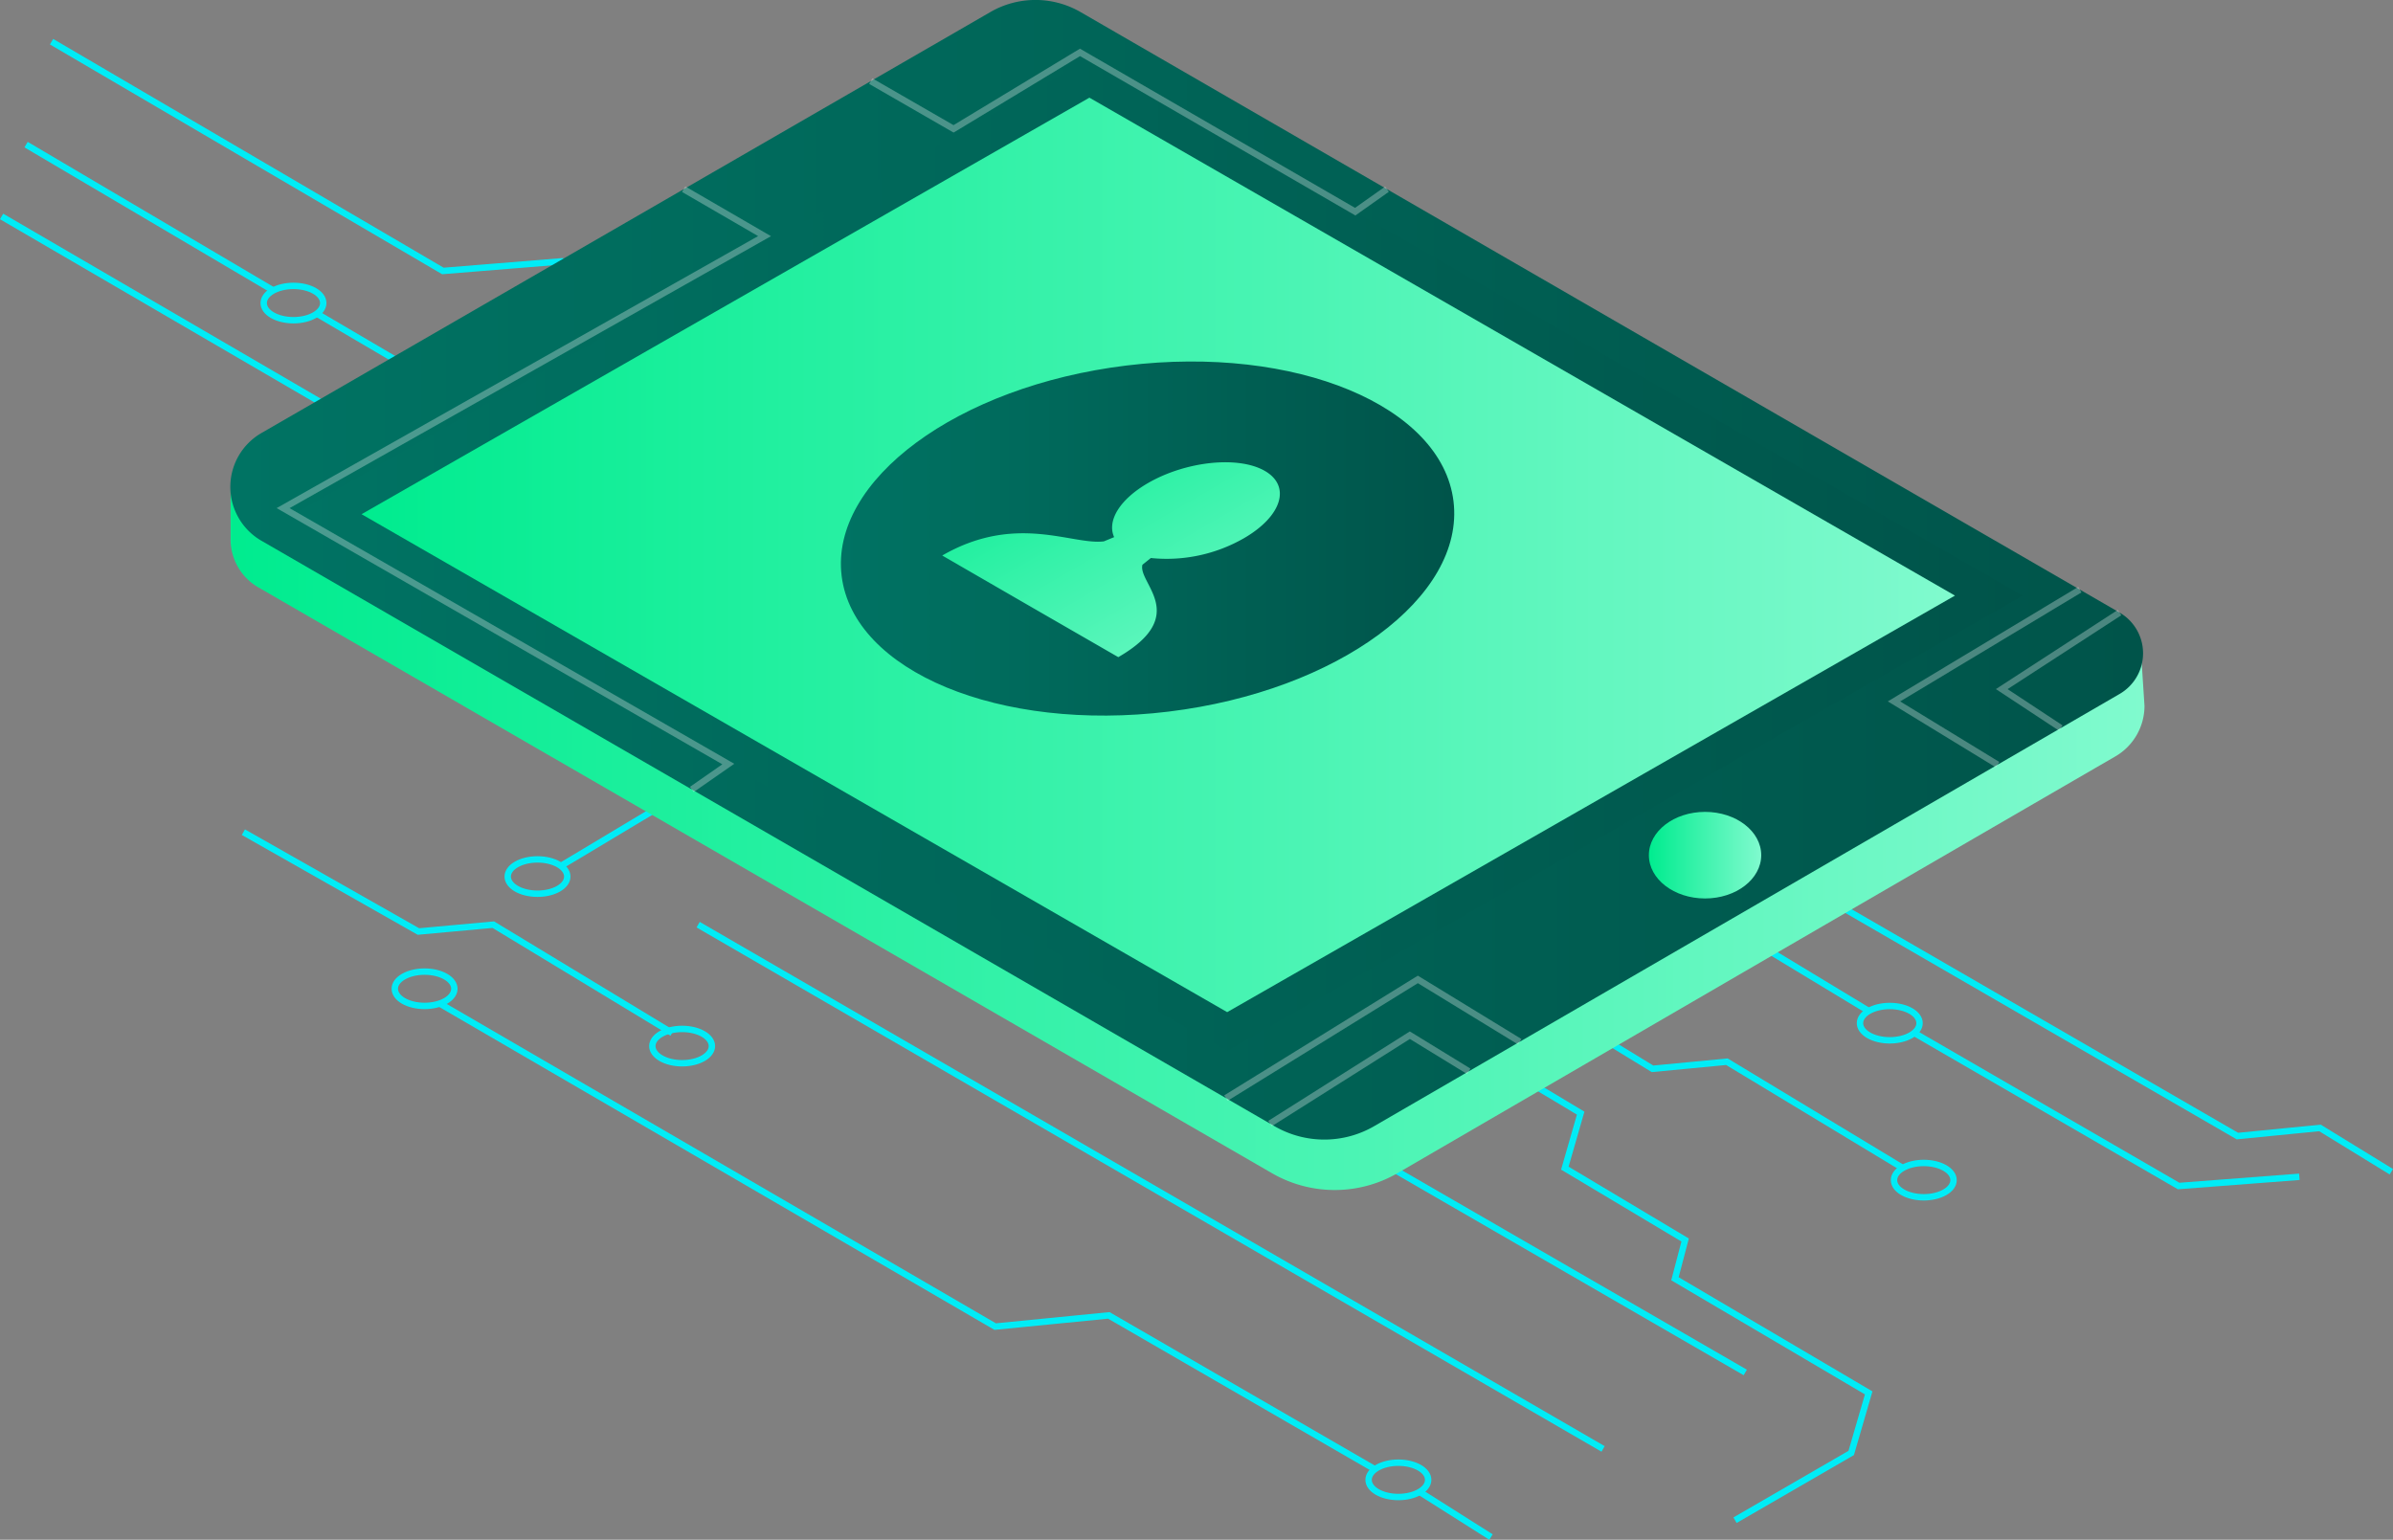 <svg xmlns="http://www.w3.org/2000/svg" xmlns:xlink="http://www.w3.org/1999/xlink" viewBox="0 0 373.62 240.42">
    <rect x="0" y="0" width="373.62" height="240.42" fill="#808080" stroke="none"/>
    <defs>
        <style>
        .home-vac-icon {
            animation: oscilate 3s linear infinite;
        }
        @keyframes oscilate {
            0 {
              transform: translateY(0);
            }
            49% {
              transform: translateY(-5px);
            }
            100% {
              transform: translateY(0px);
            }
        }
        @keyframes light {
            0 {
              opacity: 0.3;
            }
            50% {
              opacity: 1;
            }
            100% {
              opacity: 0.3;
            }
        }
        .cls-1,
        .cls-9 {
            fill: none;
            stroke-miterlimit: 10;
        }

        .cls-1 {
            stroke: #00ecf6;
        }

        .cls-2 {
            fill: url(#Безымянный_градиент_18);
        }

        .cls-3 {
            fill: url(#linear-gradient);
        }

        .cls-4 {
            fill: url(#linear-gradient-2);
        }

        .cls-5 {
            fill: url(#Безымянный_градиент_18-2);
        }

        .cls-6 {
            fill: url(#Безымянный_градиент_18-3);
        }

        .cls-7 {
            fill: url(#linear-gradient-3);
        }

        .cls-8 {
            fill: url(#Безымянный_градиент_18-4);
        }

        .cls-9 {
            stroke: #fcfcfc;
            opacity: 0.3;
            animation: light 3s linear infinite;
        }

        </style>
        <linearGradient id="Безымянный_градиент_18" x1="35.96" y1="97.57" x2="334.78" y2="97.57" gradientUnits="userSpaceOnUse">
            <stop offset="0" stop-color="#00ec8f" />
            <stop offset="1" stop-color="#80face" />
        </linearGradient>
        <linearGradient id="linear-gradient" x1="35.96" y1="88.97" x2="334.59" y2="88.97" gradientUnits="userSpaceOnUse">
            <stop offset="0" stop-color="#007363" />
            <stop offset="1" stop-color="#00544a" />
        </linearGradient>
        <linearGradient id="linear-gradient-2" x1="45.88" y1="86.65" x2="315.8" y2="86.65" xlink:href="#linear-gradient" />
        <linearGradient id="Безымянный_градиент_18-2" x1="56.45" y1="86.65" x2="305.23" y2="86.65" xlink:href="#Безымянный_градиент_18" />
        <linearGradient id="Безымянный_градиент_18-3" x1="257.44" y1="133.53" x2="274.98" y2="133.53" xlink:href="#Безымянный_градиент_18" />
        <linearGradient id="linear-gradient-3" x1="131.29" y1="84.1" x2="227.05" y2="84.1" gradientTransform="translate(11.49 -21.06) rotate(6.95)" xlink:href="#linear-gradient" />
        <linearGradient id="Безымянный_градиент_18-4" x1="170.43" y1="83.78" x2="244.12" y2="83.78" gradientTransform="matrix(0.87, 0.5, -1, 0.58, 83.41, -67.93)" xlink:href="#Безымянный_градиент_18" />
    </defs>
    <title>home-vac</title>
    <g id="Слой_2" data-name="Слой 2">
        <g id="Слой_5" data-name="Слой 5">
            <ellipse class="cls-1" cx="300.36" cy="184.27" rx="4.65" ry="2.68" />
            <ellipse class="cls-1" cx="295.05" cy="159.76" rx="4.65" ry="2.68" />
            <ellipse class="cls-1" cx="228.78" cy="149.15" rx="4.65" ry="2.68" />
            <ellipse class="cls-1" cx="218.33" cy="231.07" rx="4.65" ry="2.68" />
            <ellipse class="cls-1" cx="66.29" cy="154.39" rx="4.65" ry="2.68" />
            <ellipse class="cls-1" cx="106.5" cy="163.34" rx="4.65" ry="2.68" />
            <ellipse class="cls-1" cx="83.92" cy="136.87" rx="4.65" ry="2.68" />
            <ellipse class="cls-1" cx="77.02" cy="73.51" rx="4.65" ry="2.68" />
            <ellipse class="cls-1" cx="45.82" cy="47.32" rx="4.65" ry="2.68" />
            <polyline class="cls-1" points="359 183.75 340.15 185.19 298.88 161.29" />
            <polyline class="cls-1" points="373.36 182.96 362.22 176.12 349.33 177.39 277.26 135.7 280.12 126 264.37 117.57" />
            <polyline class="cls-1" points="238.48 133.04 254.47 143.06 265.92 142.23 291.76 157.86" />
            <line class="cls-1" x1="250.29" y1="226.24" x2="109" y2="144.38" />
            <line class="cls-1" x1="272.49" y1="214.3" x2="130.88" y2="132.44" />
            <polyline class="cls-1" points="270.89 237.37 289.03 226.87 291.76 217.49 261.51 199.67 263.1 193.62 244.32 182.4 246.79 173.81 206.69 149.78" />
            <polyline class="cls-1" points="232.07 151.04 258.01 166.89 269.62 165.78 297.07 182.37" />
            <polyline class="cls-1" points="214.53 229.34 173.12 205.39 155.38 207.14 68.67 156.71" />
            <line class="cls-1" x1="221.73" y1="233" x2="232.79" y2="240" />
            <polyline class="cls-1" points="104.94 161.29 77.02 144.38 65.33 145.45 38 129.94" />
            <polyline class="cls-1" points="87.8 135.07 105.66 124.37 108.84 115.22 78.63 97.24 80.06 90.92 61.27 80.12 63.78 70.81 0.25 33.8" />
            <line class="cls-1" x1="4.07" y1="22.58" x2="42.66" y2="45.35" />
            <polyline class="cls-1" points="49.47 48.98 75.51 64.27 87.13 64.27 108.84 76.2" />
            <line class="cls-1" x1="97.63" y1="85.9" x2="80.31" y2="75.41" />
            <polyline class="cls-1" points="127.86 64.58 87.76 40.8 69.15 42.31 8.05 6.51" />
        </g>
        <g id="Слой_4" class="home-vac-icon" data-name="Слой 4">
            <path class="cls-2" d="M334.33,102.65C334,102.42,142.76,9.33,142.76,9.33L46.31,65,36,76.64v7.6a8.65,8.65,0,0,0,4.31,7.46l158.27,91.48a19.59,19.59,0,0,0,19.62,0s80.57-46.83,112.07-65.07a9.13,9.13,0,0,0,4.55-7.9Z" />
            <path class="cls-3" d="M40.81,67.62,154.63,1.88a14.06,14.06,0,0,1,14.07,0L330.93,95.65a7.34,7.34,0,0,1,0,12.71l-116.41,67.5a15.51,15.51,0,0,1-15.51,0L40.81,84.43A9.71,9.71,0,0,1,40.81,67.62Z" />
            <polygon class="cls-4" points="45.88 80.28 170.1 9.18 315.8 93.01 191.6 164.11 45.88 80.28" />
            <polygon class="cls-5" points="56.45 80.29 170.09 15.25 305.23 93 191.6 158.04 56.45 80.29" />
            <ellipse class="cls-6" cx="266.21" cy="133.53" rx="8.77" ry="6.76" />
            <g id="Слой_3" data-name="Слой 3">
                <ellipse class="cls-7" cx="179.17" cy="84.1" rx="48.12" ry="27.22" transform="translate(-8.86 22.29) rotate(-6.95)" />
            </g>
            <g id="Слой_2-2" data-name="Слой 2">
                <path class="cls-8" d="M174.6,102.61c11.33-6.55,3-11.55,3.77-14.43l1.31-1.05a24.24,24.24,0,0,0,14.52-3.08c5.94-3.43,7.41-8.14,3.28-10.52S185.19,72,179.25,75.42c-4.51,2.61-6.43,5.94-5.3,8.45l-1.6.66c-4.95.62-13.71-4.44-25.24,2.21l13.84,8Z" />
            </g>
            <polyline class="cls-9" points="237.28 162.66 221.37 152.93 191.4 171.46" />
            <polyline class="cls-9" points="311.89 119.4 295.71 109.52 324.73 92.07" />
            <polyline class="cls-9" points="321.75 113.68 312.53 107.6 330.93 95.65" />
            <polyline class="cls-9" points="229.32 167.28 220.12 161.64 198.28 175.44" />
            <polyline class="cls-9" points="108.01 123.27 113.71 119.3 44.2 79.34 119.37 36.87 106.74 29.54" />
            <polyline class="cls-9" points="216.55 29.54 211.59 33.05 168.62 8.18 148.88 20.12 135.95 12.67" />
        </g>
    </g>
</svg>
